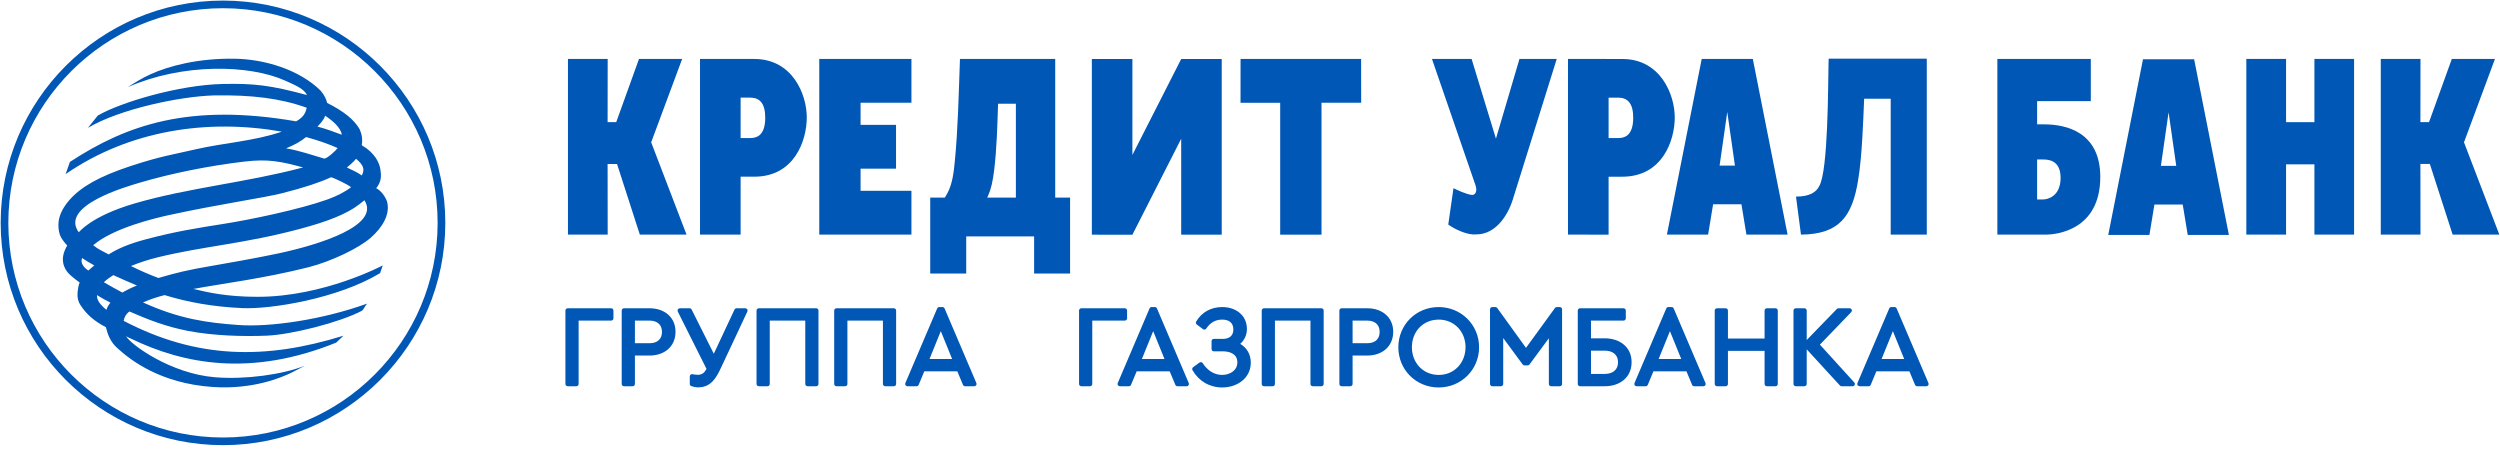 <?xml version="1.0" encoding="UTF-8"?> <svg xmlns="http://www.w3.org/2000/svg" width="164" height="30" viewBox="0 0 164 30" fill="none"><g clip-path="url(#clip0_391_754)"><path d="M131.027 15.39H134.207C134.896 15.39 137.773 15.103 137.779 11.617C137.782 8.669 135.548 8.158 134.105 8.158H133.635V6.633H137.157V3.865H131.027L131.027 15.39ZM133.635 13.084V10.463H134.022C134.334 10.463 135.175 10.48 135.175 11.664C135.175 12.882 134.334 13.084 134.022 13.084H133.635Z" fill="#0057B6"></path><path d="M147.359 3.865H149.966V8.014H151.826V3.865H154.428V15.39H151.826V10.781H149.966V15.39H147.359V3.865Z" fill="#0057B6"></path><path d="M160.84 3.865L159.344 8.014H158.779L158.784 3.865H156.179V15.39H158.784L158.779 10.756H159.398L160.893 15.39H163.956V15.389L161.638 9.336L163.67 3.865H160.84Z" fill="#0057B6"></path><path d="M138.301 15.412H141.002L141.329 13.419H143.187L143.516 15.412H146.216L143.935 3.886H140.581L138.301 15.412ZM142.259 7.366L142.762 10.882H141.755L142.259 7.366Z" fill="#0057B6"></path><path d="M41.919 3.865L40.424 8.014H39.859L39.864 3.865H37.258V15.391H39.864L39.859 10.757H40.477L41.973 15.391H45.036V15.39L42.717 9.336L44.75 3.865H41.919Z" fill="#0057B6"></path><path d="M45.921 15.39L48.585 15.392V11.591H49.478C52.116 11.593 52.925 9.212 52.925 7.702C52.925 6.209 51.997 3.865 49.478 3.868L45.921 3.865V15.39ZM48.585 6.404H49.217C49.823 6.404 50.2 6.765 50.2 7.722C50.2 8.97 49.562 9.055 49.217 9.055H48.585V6.404Z" fill="#0057B6"></path><path d="M58.78 11.066H56.454V12.517H59.79V15.391C57.33 15.391 56.202 15.393 53.743 15.391C53.743 11.55 53.743 7.708 53.743 3.867C56.204 3.865 57.332 3.867 59.79 3.867V6.741H56.454V8.192H58.78V11.066Z" fill="#0057B6"></path><path d="M109.349 15.391H112.052L112.38 13.4H114.238L114.565 15.391H117.266L114.985 3.866H111.632L109.349 15.391ZM113.309 7.346L113.812 10.864H112.805L113.309 7.346Z" fill="#0057B6"></path><path d="M102.86 15.391L105.524 15.393V11.592H106.417C109.055 11.594 109.864 9.213 109.864 7.703C109.864 6.21 108.936 3.866 106.417 3.869L102.86 3.866V15.391ZM105.524 6.405H106.156C106.762 6.405 107.139 6.766 107.139 7.723C107.139 8.971 106.5 9.056 106.156 9.056H105.524V6.405Z" fill="#0057B6"></path><path d="M89.289 3.864L89.293 6.741H86.691V15.393L83.98 15.396V6.743H81.378L81.381 3.866L89.289 3.864Z" fill="#0057B6"></path><path d="M71.625 3.872C72.512 3.872 73.399 3.872 74.285 3.872V10.164C75.353 8.067 76.42 5.969 77.486 3.872C78.372 3.872 79.259 3.872 80.145 3.872V15.396H77.486V9.102L74.285 15.398L71.625 15.396V3.872Z" fill="#0057B6"></path><path d="M96.802 12.181L93.937 3.867H96.537L98.134 9.097L99.677 3.867H102.122L99.238 13.092C98.905 14.159 98.1 15.375 96.855 15.376C96.334 15.434 95.606 15.114 95.226 14.873L95.006 14.733L95.348 12.344C95.55 12.451 96.195 12.745 96.528 12.784C96.756 12.826 96.93 12.585 96.802 12.181Z" fill="#0057B6"></path><path d="M124.03 6.477L122.288 6.477C122.221 8.087 122.151 10.259 121.893 11.826C121.505 14.185 120.677 15.366 118.144 15.392L117.817 12.896C118.705 12.896 119.15 12.611 119.343 12.202C119.934 11.222 119.92 5.478 119.95 4.281L119.961 3.849H126.397V15.392H124.03L124.03 6.477Z" fill="#0057B6"></path><path d="M61.983 12.962C62.044 12.864 62.102 12.765 62.156 12.664C62.486 12.041 62.569 11.271 62.636 10.581C62.842 8.473 62.886 6.268 62.964 4.151L62.975 3.867H69.222V12.962H70.198V17.944H67.838V15.508H63.384V17.944H61.023V12.962L61.983 12.962ZM65.474 6.803C65.427 8.237 65.388 9.741 65.218 11.156C65.141 11.787 65.035 12.391 64.762 12.962H66.642V6.803L65.474 6.803Z" fill="#0057B6"></path><path d="M0.547 14.621C0.547 6.854 6.865 0.539 14.627 0.539C22.394 0.539 28.708 6.854 28.708 14.622C28.708 22.385 22.394 28.7 14.627 28.7C6.865 28.7 0.547 22.385 0.547 14.621ZM23.906 13.137C23.797 13.231 23.68 13.321 23.547 13.42C22.742 14.04 21.471 14.536 19.705 15.007C16.044 15.992 13.386 16.138 10.363 16.876C9.776 17.018 9.159 17.218 8.588 17.451C9.159 17.735 9.765 18 10.389 18.236C11.612 17.886 12.208 17.726 13.985 17.424C14.661 17.308 16.748 16.945 18.257 16.625C20.979 16.044 24.968 14.787 23.906 13.137ZM22.152 9.713C21.574 9.454 20.849 9.197 20.079 8.991C19.736 9.265 19.335 9.507 18.764 9.73C19.724 9.901 20.444 10.165 21.25 10.398C21.397 10.471 22.051 9.857 22.152 9.713ZM8.811 13.352C12.37 12.31 16.104 11.988 19.884 10.984C18.407 10.585 17.599 10.417 16.036 10.599C13.768 10.866 11.274 11.359 9.139 11.992C8.303 12.244 3.894 13.489 5.166 15.237C5.166 15.261 5.921 14.2 8.811 13.352ZM6.359 19.358C6.351 19.681 6.547 19.971 6.982 20.326C7.035 20.15 7.114 20.02 7.243 19.853C6.94 19.701 6.644 19.532 6.359 19.358ZM8.028 19.192C8.293 19.033 8.615 18.875 8.985 18.729C8.48 18.519 7.961 18.29 7.433 18.048C7.195 18.195 6.982 18.354 6.813 18.515C7.216 18.748 7.617 18.977 8.028 19.192ZM21.703 11.633C20.987 11.964 19.955 12.309 18.482 12.681C17.276 12.983 14.328 13.404 11.163 14.093C10.156 14.31 7.448 14.952 6.112 16.086C6.484 16.384 6.714 16.459 7.129 16.689C7.684 16.334 8.429 16.001 9.545 15.705C11.488 15.186 12.935 14.96 14.684 14.684C16.421 14.412 19.678 13.731 21.486 13.083C22.074 12.871 22.622 12.598 23.029 12.282C22.905 12.142 21.743 11.582 21.703 11.633ZM22.755 10.988C23.109 11.162 23.426 11.292 23.735 11.509C23.959 11.085 23.822 10.809 23.357 10.417C23.18 10.628 22.974 10.815 22.755 10.988ZM6.186 17.412C5.871 17.236 5.655 17.113 5.388 16.928C5.244 17.236 5.514 17.58 5.8 17.746C5.922 17.624 6.061 17.525 6.186 17.412ZM21.328 7.592C21.267 7.835 21.006 8.113 20.827 8.304C21.364 8.444 21.902 8.641 22.42 8.838C22.357 8.363 21.802 7.902 21.328 7.592ZM4.587 10.623C8.314 8.179 12.438 6.755 19.426 7.959C19.811 7.737 20.022 7.527 20.121 7.068C18.376 6.44 16.486 6.219 14.038 6.259C11.839 6.32 7.882 7.137 5.769 8.386L6.413 7.582C7.891 6.719 11.742 5.565 14.627 5.508C16.666 5.469 17.722 5.584 20.141 6.236C19.93 5.82 19.426 5.614 18.696 5.284C16.351 4.233 11.976 4.136 8.391 5.714C8.846 5.419 9.289 5.14 9.87 4.874C11.051 4.335 12.984 3.811 15.406 3.852C17.337 3.882 19.63 4.558 21.037 5.951C21.272 6.227 21.406 6.52 21.465 6.755C22.578 7.317 23.222 7.843 23.587 8.469C23.735 8.783 23.799 9.136 23.731 9.527C24.194 9.804 24.414 10.034 24.642 10.344C24.808 10.596 24.929 10.884 24.959 11.149C25.008 11.499 25.046 11.889 24.681 12.348C25.064 12.534 25.362 13.059 25.409 13.294C25.584 14.134 25.046 14.95 24.333 15.585C23.515 16.302 21.709 17.154 20.239 17.53C17.317 18.265 14.739 18.578 12.686 18.954C13.599 19.172 14.853 19.471 16.899 19.471C21.255 19.471 25.109 17.41 25.109 17.41C25.109 17.41 25.021 17.68 24.935 17.917C22.171 19.59 17.762 20.298 15.886 20.212C13.974 20.122 12.37 19.84 10.796 19.358C10.313 19.484 9.839 19.634 9.382 19.84C11.776 20.927 13.581 21.172 15.63 21.32C17.715 21.474 21.168 20.972 24.087 19.915C23.953 20.047 23.884 20.26 23.748 20.384C22.257 21.164 19.098 21.954 17.513 22.019C15.937 22.084 14.007 22.026 12.338 21.709C10.892 21.428 9.72 20.972 8.492 20.434C8.265 20.595 8.154 20.814 8.113 21.048C12.913 23.555 17.413 23.611 22.526 22.023L22.058 22.474C16.427 24.754 12.022 23.869 8.615 22.226C8.506 22.177 8.369 22.122 8.271 22.057C8.583 22.608 11.188 24.507 14.095 24.747C16.104 24.912 18.552 24.568 20.004 23.988L19.155 24.431C18.449 24.776 16.588 25.559 13.977 25.388C10.506 25.154 8.551 23.62 7.674 22.814C7.268 22.439 7.074 22.002 6.953 21.469C6.169 21.055 5.674 20.632 5.266 19.994C5.023 19.618 5.073 19.2 5.135 18.846C5.153 18.735 5.183 18.632 5.225 18.532C4.847 18.258 4.466 17.965 4.303 17.671C3.96 17.052 4.172 16.52 4.409 16.107C4.201 15.875 4.012 15.637 3.926 15.402C3.834 15.113 3.818 14.846 3.843 14.544C3.908 14.023 4.187 13.547 4.543 13.134C5.303 12.26 6.495 11.579 8.541 10.902C10.54 10.241 11.346 10.142 12.854 9.791C14.616 9.381 16.723 9.252 18.487 8.635C13.573 7.771 8.466 8.555 4.305 11.421L4.587 10.623ZM0.044 14.621C0.044 22.662 6.586 29.202 14.627 29.202C22.668 29.202 29.212 22.662 29.212 14.621C29.212 6.578 22.668 0.038 14.627 0.038C6.586 0.038 0.044 6.578 0.044 14.621Z" fill="#0057B6"></path><path d="M118.52 22.306L120.498 20.268C120.527 20.238 120.563 20.223 120.605 20.223H121.334C121.395 20.223 121.447 20.258 121.471 20.314C121.495 20.37 121.483 20.431 121.441 20.475L119.385 22.608L121.641 25.088C121.682 25.133 121.692 25.194 121.667 25.248C121.643 25.304 121.591 25.337 121.531 25.337H120.809C120.766 25.337 120.729 25.321 120.699 25.289L118.52 22.915V25.189C118.52 25.27 118.453 25.337 118.371 25.337H117.802C117.72 25.337 117.653 25.27 117.653 25.189V20.372C117.653 20.29 117.72 20.223 117.802 20.223H118.371C118.453 20.223 118.52 20.29 118.52 20.372L118.52 22.306ZM37.958 21.032V25.189C37.958 25.27 37.891 25.337 37.809 25.337H37.24C37.158 25.337 37.091 25.27 37.091 25.189V20.372C37.091 20.29 37.158 20.223 37.24 20.223H40.093C40.175 20.223 40.242 20.29 40.242 20.372V20.883C40.242 20.965 40.175 21.032 40.093 21.032H37.958V21.032ZM41.65 23.323V25.189C41.65 25.27 41.584 25.337 41.502 25.337H40.932C40.851 25.337 40.784 25.27 40.784 25.189V20.372C40.784 20.29 40.851 20.223 40.932 20.223H42.626C43.562 20.223 44.314 20.79 44.314 21.766C44.314 22.748 43.566 23.323 42.626 23.323H41.65ZM46.348 24.201L44.463 20.439C44.44 20.391 44.442 20.339 44.47 20.294C44.498 20.248 44.543 20.223 44.596 20.223H45.238C45.296 20.223 45.345 20.254 45.371 20.305L46.825 23.206L48.183 20.309C48.209 20.255 48.259 20.223 48.318 20.223H48.895C48.947 20.223 48.992 20.248 49.02 20.292C49.048 20.337 49.051 20.388 49.029 20.435L47.3 24.12C46.977 24.808 46.634 25.41 45.793 25.41C45.649 25.41 45.481 25.378 45.347 25.328C45.287 25.306 45.25 25.252 45.25 25.189V24.692C45.25 24.645 45.27 24.605 45.306 24.576C45.343 24.547 45.386 24.537 45.432 24.547C45.543 24.572 45.665 24.587 45.779 24.587C46.07 24.587 46.217 24.435 46.348 24.201ZM52.826 21.032H50.496V25.189C50.496 25.27 50.429 25.337 50.347 25.337H49.778C49.696 25.337 49.629 25.27 49.629 25.189V20.372C49.629 20.29 49.696 20.223 49.778 20.223H53.544C53.625 20.223 53.692 20.29 53.692 20.372V25.189C53.692 25.27 53.625 25.337 53.544 25.337H52.974C52.893 25.337 52.826 25.27 52.826 25.189V21.032ZM57.92 21.032H55.59V25.189C55.59 25.27 55.523 25.337 55.441 25.337H54.872C54.79 25.337 54.723 25.27 54.723 25.189V20.372C54.723 20.29 54.79 20.223 54.872 20.223H58.638C58.719 20.223 58.786 20.29 58.786 20.372V25.189C58.786 25.27 58.719 25.337 58.638 25.337H58.068C57.987 25.337 57.92 25.27 57.92 25.189L57.92 21.032ZM62.8 24.359H60.634L60.264 25.246C60.24 25.302 60.188 25.337 60.127 25.337H59.528C59.477 25.337 59.432 25.314 59.404 25.271C59.376 25.227 59.371 25.178 59.391 25.13L61.479 20.233C61.502 20.177 61.554 20.143 61.615 20.143H61.827C61.888 20.143 61.94 20.177 61.964 20.233L64.051 25.13C64.071 25.178 64.067 25.228 64.038 25.271C64.01 25.314 63.965 25.337 63.914 25.337H63.308C63.247 25.337 63.195 25.302 63.171 25.246L62.8 24.359ZM71.653 21.032V25.189C71.653 25.27 71.586 25.337 71.504 25.337H70.935C70.853 25.337 70.786 25.27 70.786 25.189V20.372C70.786 20.29 70.853 20.223 70.935 20.223H73.788C73.87 20.223 73.937 20.29 73.937 20.372V20.883C73.937 20.965 73.87 21.032 73.788 21.032H71.653V21.032ZM76.732 24.359H74.566L74.196 25.246C74.172 25.302 74.12 25.337 74.058 25.337H73.46C73.409 25.337 73.364 25.314 73.336 25.271C73.308 25.227 73.303 25.178 73.323 25.13L75.41 20.233C75.434 20.177 75.486 20.143 75.547 20.143H75.759C75.82 20.143 75.872 20.177 75.896 20.233L77.983 25.13C78.003 25.178 77.999 25.228 77.97 25.271C77.942 25.314 77.897 25.337 77.846 25.337H77.24C77.179 25.337 77.127 25.302 77.103 25.246L76.732 24.359ZM81.359 22.557C81.797 22.812 82.052 23.256 82.052 23.787C82.052 24.818 81.144 25.418 80.181 25.418C79.35 25.418 78.639 25.001 78.228 24.285C78.19 24.219 78.207 24.136 78.268 24.091L78.684 23.784C78.719 23.759 78.757 23.75 78.799 23.758C78.841 23.765 78.874 23.787 78.898 23.823C79.188 24.272 79.623 24.595 80.174 24.595C80.661 24.595 81.171 24.313 81.171 23.773C81.171 23.217 80.681 23.046 80.196 23.046H79.626C79.545 23.046 79.478 22.979 79.478 22.897V22.379C79.478 22.297 79.545 22.23 79.626 22.23H80.225C80.632 22.23 80.908 22.034 80.908 21.613C80.908 21.165 80.61 20.966 80.181 20.966C79.712 20.966 79.386 21.176 79.129 21.557C79.106 21.592 79.073 21.613 79.031 21.62C78.989 21.628 78.951 21.618 78.917 21.593L78.508 21.286C78.447 21.241 78.431 21.157 78.47 21.091C78.842 20.468 79.455 20.143 80.181 20.143C81.053 20.143 81.797 20.665 81.797 21.583C81.797 21.971 81.638 22.311 81.359 22.557ZM85.966 21.032H83.636V25.189C83.636 25.27 83.569 25.337 83.487 25.337H82.918C82.836 25.337 82.769 25.27 82.769 25.189V20.372C82.769 20.29 82.836 20.223 82.918 20.223H86.684C86.766 20.223 86.832 20.29 86.832 20.372V25.189C86.832 25.27 86.766 25.337 86.684 25.337H86.115C86.033 25.337 85.966 25.27 85.966 25.189V21.032H85.966ZM88.73 23.323V25.189C88.73 25.27 88.663 25.337 88.581 25.337H88.012C87.93 25.337 87.863 25.27 87.863 25.189V20.372C87.863 20.29 87.93 20.223 88.012 20.223H89.705C90.642 20.223 91.394 20.79 91.394 21.766C91.394 22.748 90.646 23.323 89.705 23.323H88.73ZM94.376 25.418C92.897 25.418 91.731 24.261 91.731 22.78C91.731 21.299 92.898 20.143 94.376 20.143C95.849 20.143 97.028 21.302 97.028 22.78C97.028 24.259 95.849 25.418 94.376 25.418ZM101.605 22.189L100.334 23.912C100.305 23.951 100.263 23.972 100.214 23.972H100.01C99.961 23.972 99.919 23.951 99.89 23.912L98.611 22.175V25.189C98.611 25.27 98.544 25.337 98.463 25.337H97.893C97.812 25.337 97.745 25.27 97.745 25.189V20.292C97.745 20.21 97.811 20.143 97.893 20.143H98.098C98.147 20.143 98.189 20.165 98.218 20.204L100.105 22.819L102.006 20.204C102.035 20.164 102.077 20.143 102.126 20.143H102.323C102.405 20.143 102.472 20.21 102.472 20.292V25.189C102.472 25.27 102.405 25.337 102.323 25.337H101.754C101.672 25.337 101.605 25.27 101.605 25.189L101.605 22.189ZM104.369 21.032V22.194H105.279C106.235 22.194 107.033 22.75 107.033 23.758C107.033 24.773 106.246 25.337 105.279 25.337H103.651C103.569 25.337 103.502 25.27 103.502 25.189V20.372C103.502 20.29 103.569 20.223 103.651 20.223H106.505C106.586 20.223 106.653 20.29 106.653 20.372V20.883C106.653 20.965 106.586 21.032 106.505 21.032H104.369ZM110.631 24.359H108.465L108.094 25.246C108.071 25.302 108.018 25.337 107.957 25.337H107.359C107.307 25.337 107.263 25.314 107.235 25.271C107.206 25.227 107.202 25.178 107.222 25.13L109.309 20.233C109.333 20.177 109.385 20.143 109.446 20.143H109.658C109.718 20.143 109.771 20.177 109.794 20.233L111.881 25.13C111.902 25.178 111.897 25.228 111.869 25.271C111.84 25.314 111.796 25.337 111.745 25.337H111.139C111.078 25.337 111.025 25.302 111.002 25.246L110.631 24.359ZM113.353 22.208H115.756V20.372C115.756 20.29 115.823 20.223 115.904 20.223H116.474C116.556 20.223 116.623 20.29 116.623 20.372V25.189C116.623 25.27 116.556 25.337 116.474 25.337H115.904C115.823 25.337 115.756 25.27 115.756 25.189V23.017H113.353V25.189C113.353 25.27 113.286 25.337 113.204 25.337H112.635C112.553 25.337 112.486 25.27 112.486 25.189V20.372C112.486 20.29 112.553 20.223 112.635 20.223H113.204C113.286 20.223 113.353 20.29 113.353 20.372V22.208ZM125.256 24.359H123.09L122.719 25.246C122.696 25.302 122.644 25.337 122.582 25.337H121.984C121.932 25.337 121.888 25.314 121.86 25.271C121.831 25.227 121.827 25.178 121.847 25.13L123.934 20.233C123.958 20.177 124.01 20.143 124.071 20.143H124.283C124.344 20.143 124.396 20.177 124.419 20.233L126.507 25.13C126.527 25.178 126.523 25.228 126.494 25.271C126.466 25.314 126.421 25.337 126.37 25.337H125.764C125.703 25.337 125.65 25.302 125.627 25.246L125.256 24.359ZM41.65 22.515H42.611C43.093 22.515 43.426 22.273 43.426 21.773C43.426 21.277 43.089 21.032 42.611 21.032H41.65V22.515ZM62.46 23.551L61.717 21.723L60.975 23.551H62.46ZM76.392 23.551L75.649 21.723L74.907 23.551H76.392ZM88.73 22.515H89.691C90.172 22.515 90.505 22.273 90.505 21.773C90.505 21.277 90.169 21.032 89.691 21.032H88.73V22.515ZM94.383 24.595C95.414 24.595 96.139 23.787 96.139 22.773C96.139 21.764 95.406 20.966 94.383 20.966C93.35 20.966 92.62 21.752 92.62 22.773C92.62 23.795 93.345 24.595 94.383 24.595ZM104.369 24.529H105.271C105.763 24.529 106.144 24.285 106.144 23.765C106.144 23.245 105.763 23.002 105.271 23.002H104.369V24.529ZM110.29 23.551L109.548 21.723L108.806 23.551H110.29ZM124.916 23.551L124.173 21.723L123.431 23.551H124.916Z" fill="#0057B6"></path></g><defs><clipPath id="clip0_391_754"><rect width="164" height="29.165" fill="white" transform="translate(0 0.038)"></rect></clipPath></defs></svg> 